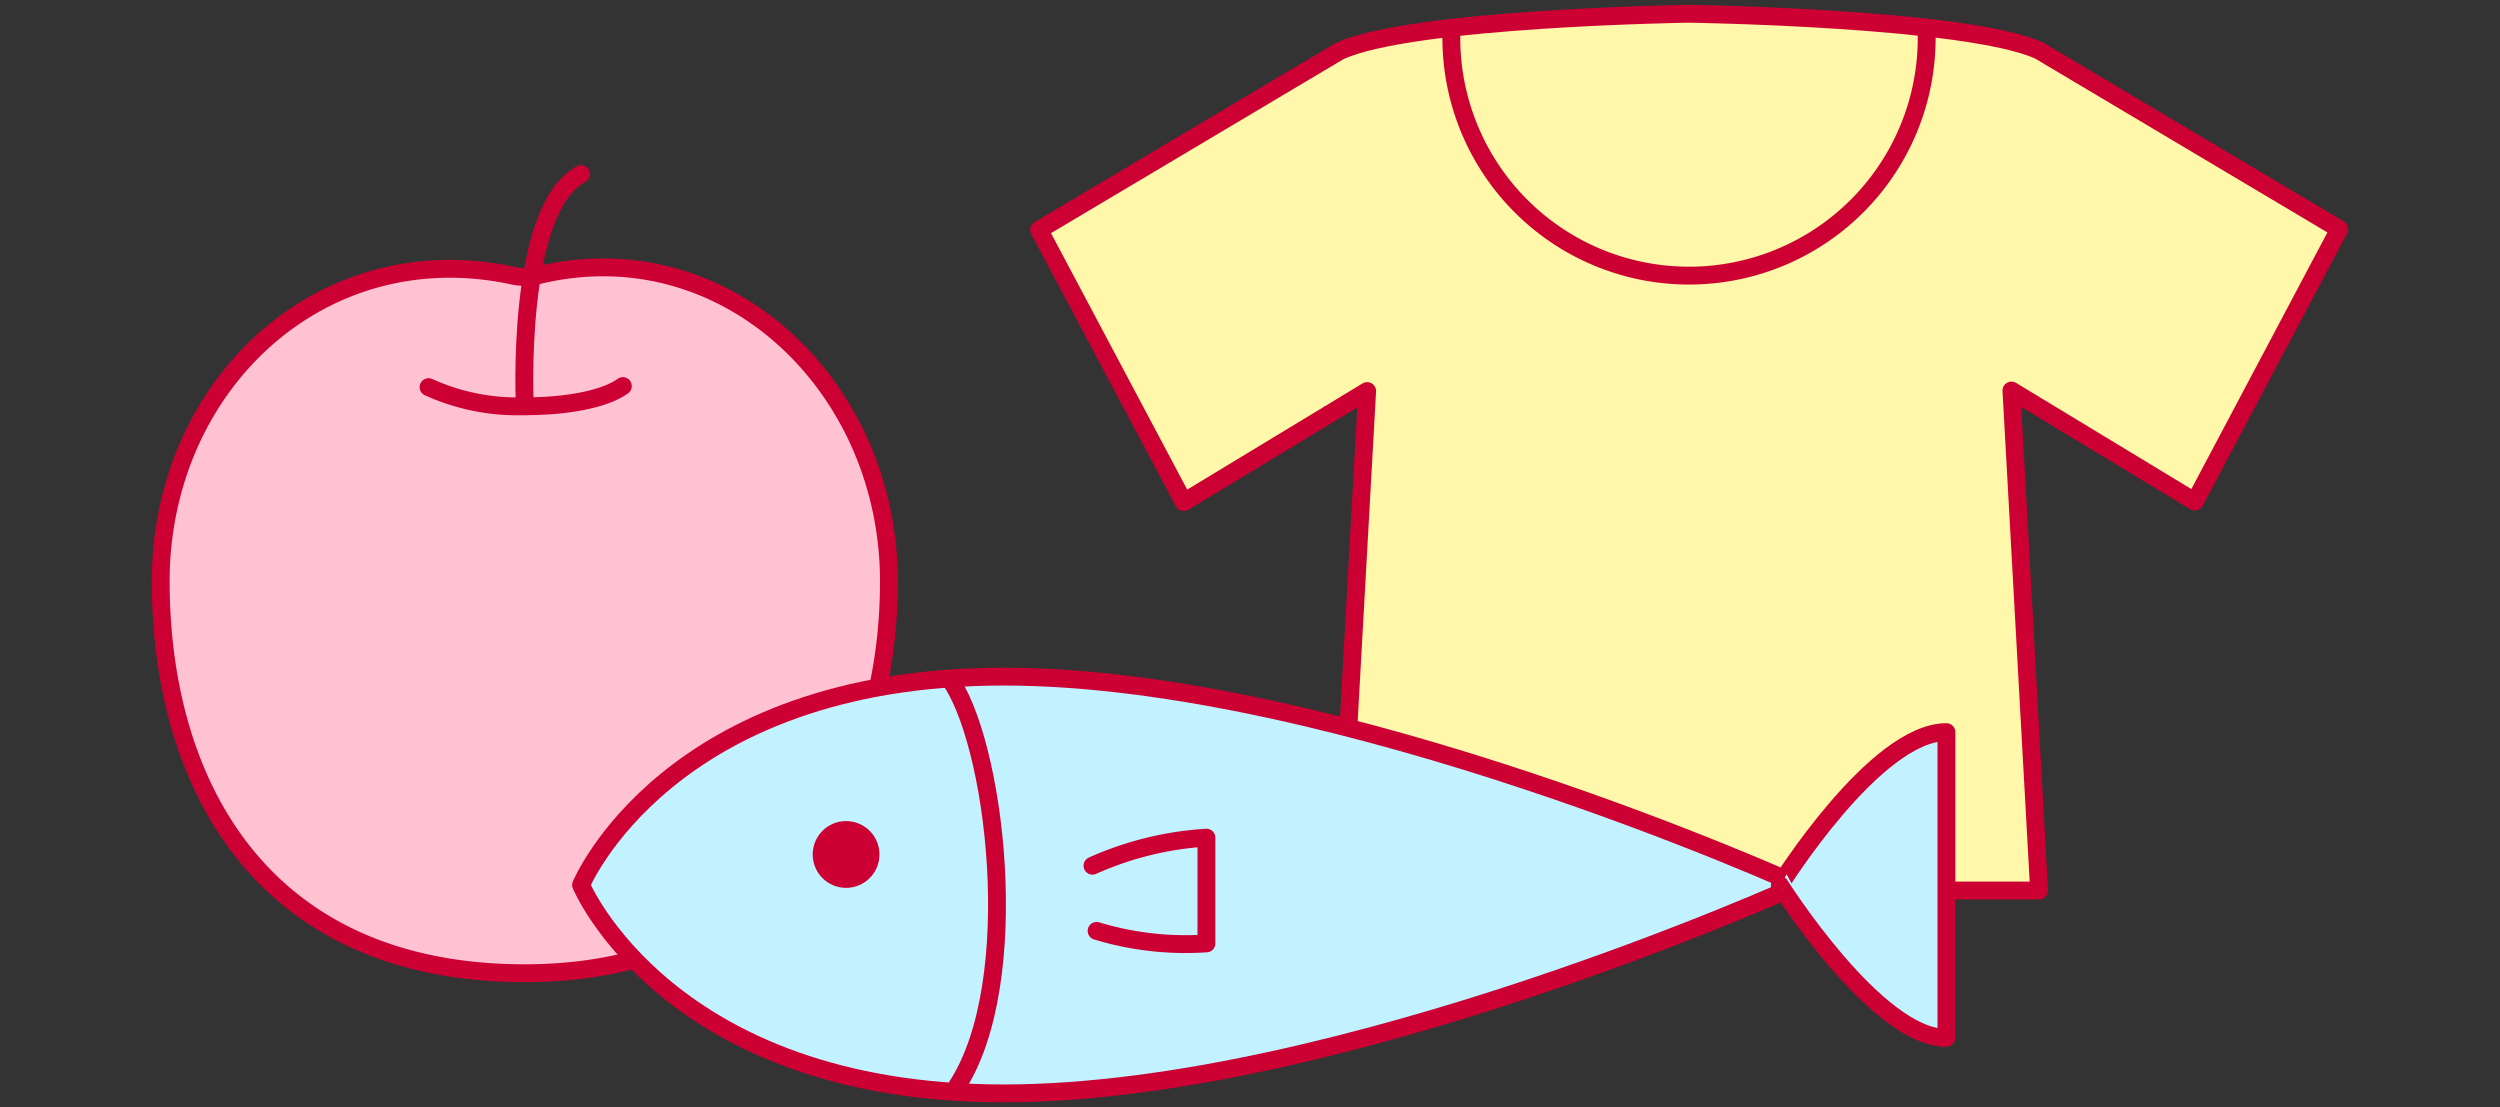 <svg id="小売_卸売" data-name="小売・卸売" xmlns="http://www.w3.org/2000/svg" viewBox="0 0 140 62"><rect x="0" y="0" width="140" height="62" fill="#333333" stroke="none"/><defs><style>.cls-1{fill:#fff7a9;}.cls-1,.cls-2,.cls-3,.cls-4,.cls-5,.cls-7{stroke:#c03;}.cls-1,.cls-2,.cls-5{stroke-linejoin:round;}.cls-2,.cls-4,.cls-7{fill:none;}.cls-2,.cls-4{stroke-linecap:round;}.cls-3{fill:#ffc2d3;}.cls-3,.cls-4,.cls-7{stroke-miterlimit:10;}.cls-5{fill:#c2f2ff;}.cls-6{fill:#c03;}</style></defs><path class="cls-1" d="M94.58,49.87h19.61l-1.55-28,10.27,6.22L131,12.83l-16.81-10C110.15,1,94.58.77,94.58.77S79,1,75,2.87l-16.81,10,8.1,15.25,10.27-6.22L75,49.87Z"/><path class="cls-2" d="M107.89,1.76a13.31,13.31,0,1,1-26.61,0"/><path class="cls-3" d="M49.78,32.56c0,11.26-6.23,21.94-20.39,21.94C14.6,54.5,9,43.82,9,32.56c0-11,9-19.44,19.74-17.12a3,3,0,0,0,1.29,0C40.51,12.83,49.78,21.52,49.78,32.56Z"/><path class="cls-4" d="M34.88,21.62c-.86.63-2.78,1.13-5.49,1.13A12.07,12.07,0,0,1,24,21.68"/><path class="cls-4" d="M29.39,22.75s-.55-11,3.15-13"/><path class="cls-5" d="M100.71,49.56S75,61.23,56.2,61.23,32.54,49.56,32.54,49.56,37.37,37.89,56.2,37.89,100.71,49.56,100.71,49.56Z"/><path class="cls-5" d="M109,58.12c-3.94,0-9.33-8.56-9.33-8.56S105,41,109,41Z"/><path class="cls-2" d="M61.18,48.48a18.29,18.29,0,0,1,6.38-1.57v5.92a17.14,17.14,0,0,1-6.15-.7"/><circle class="cls-6" cx="47.38" cy="47.85" r="1.87"/><path class="cls-7" d="M53.08,37.89c2.65,3.42,4.36,17.12.47,23"/></svg>